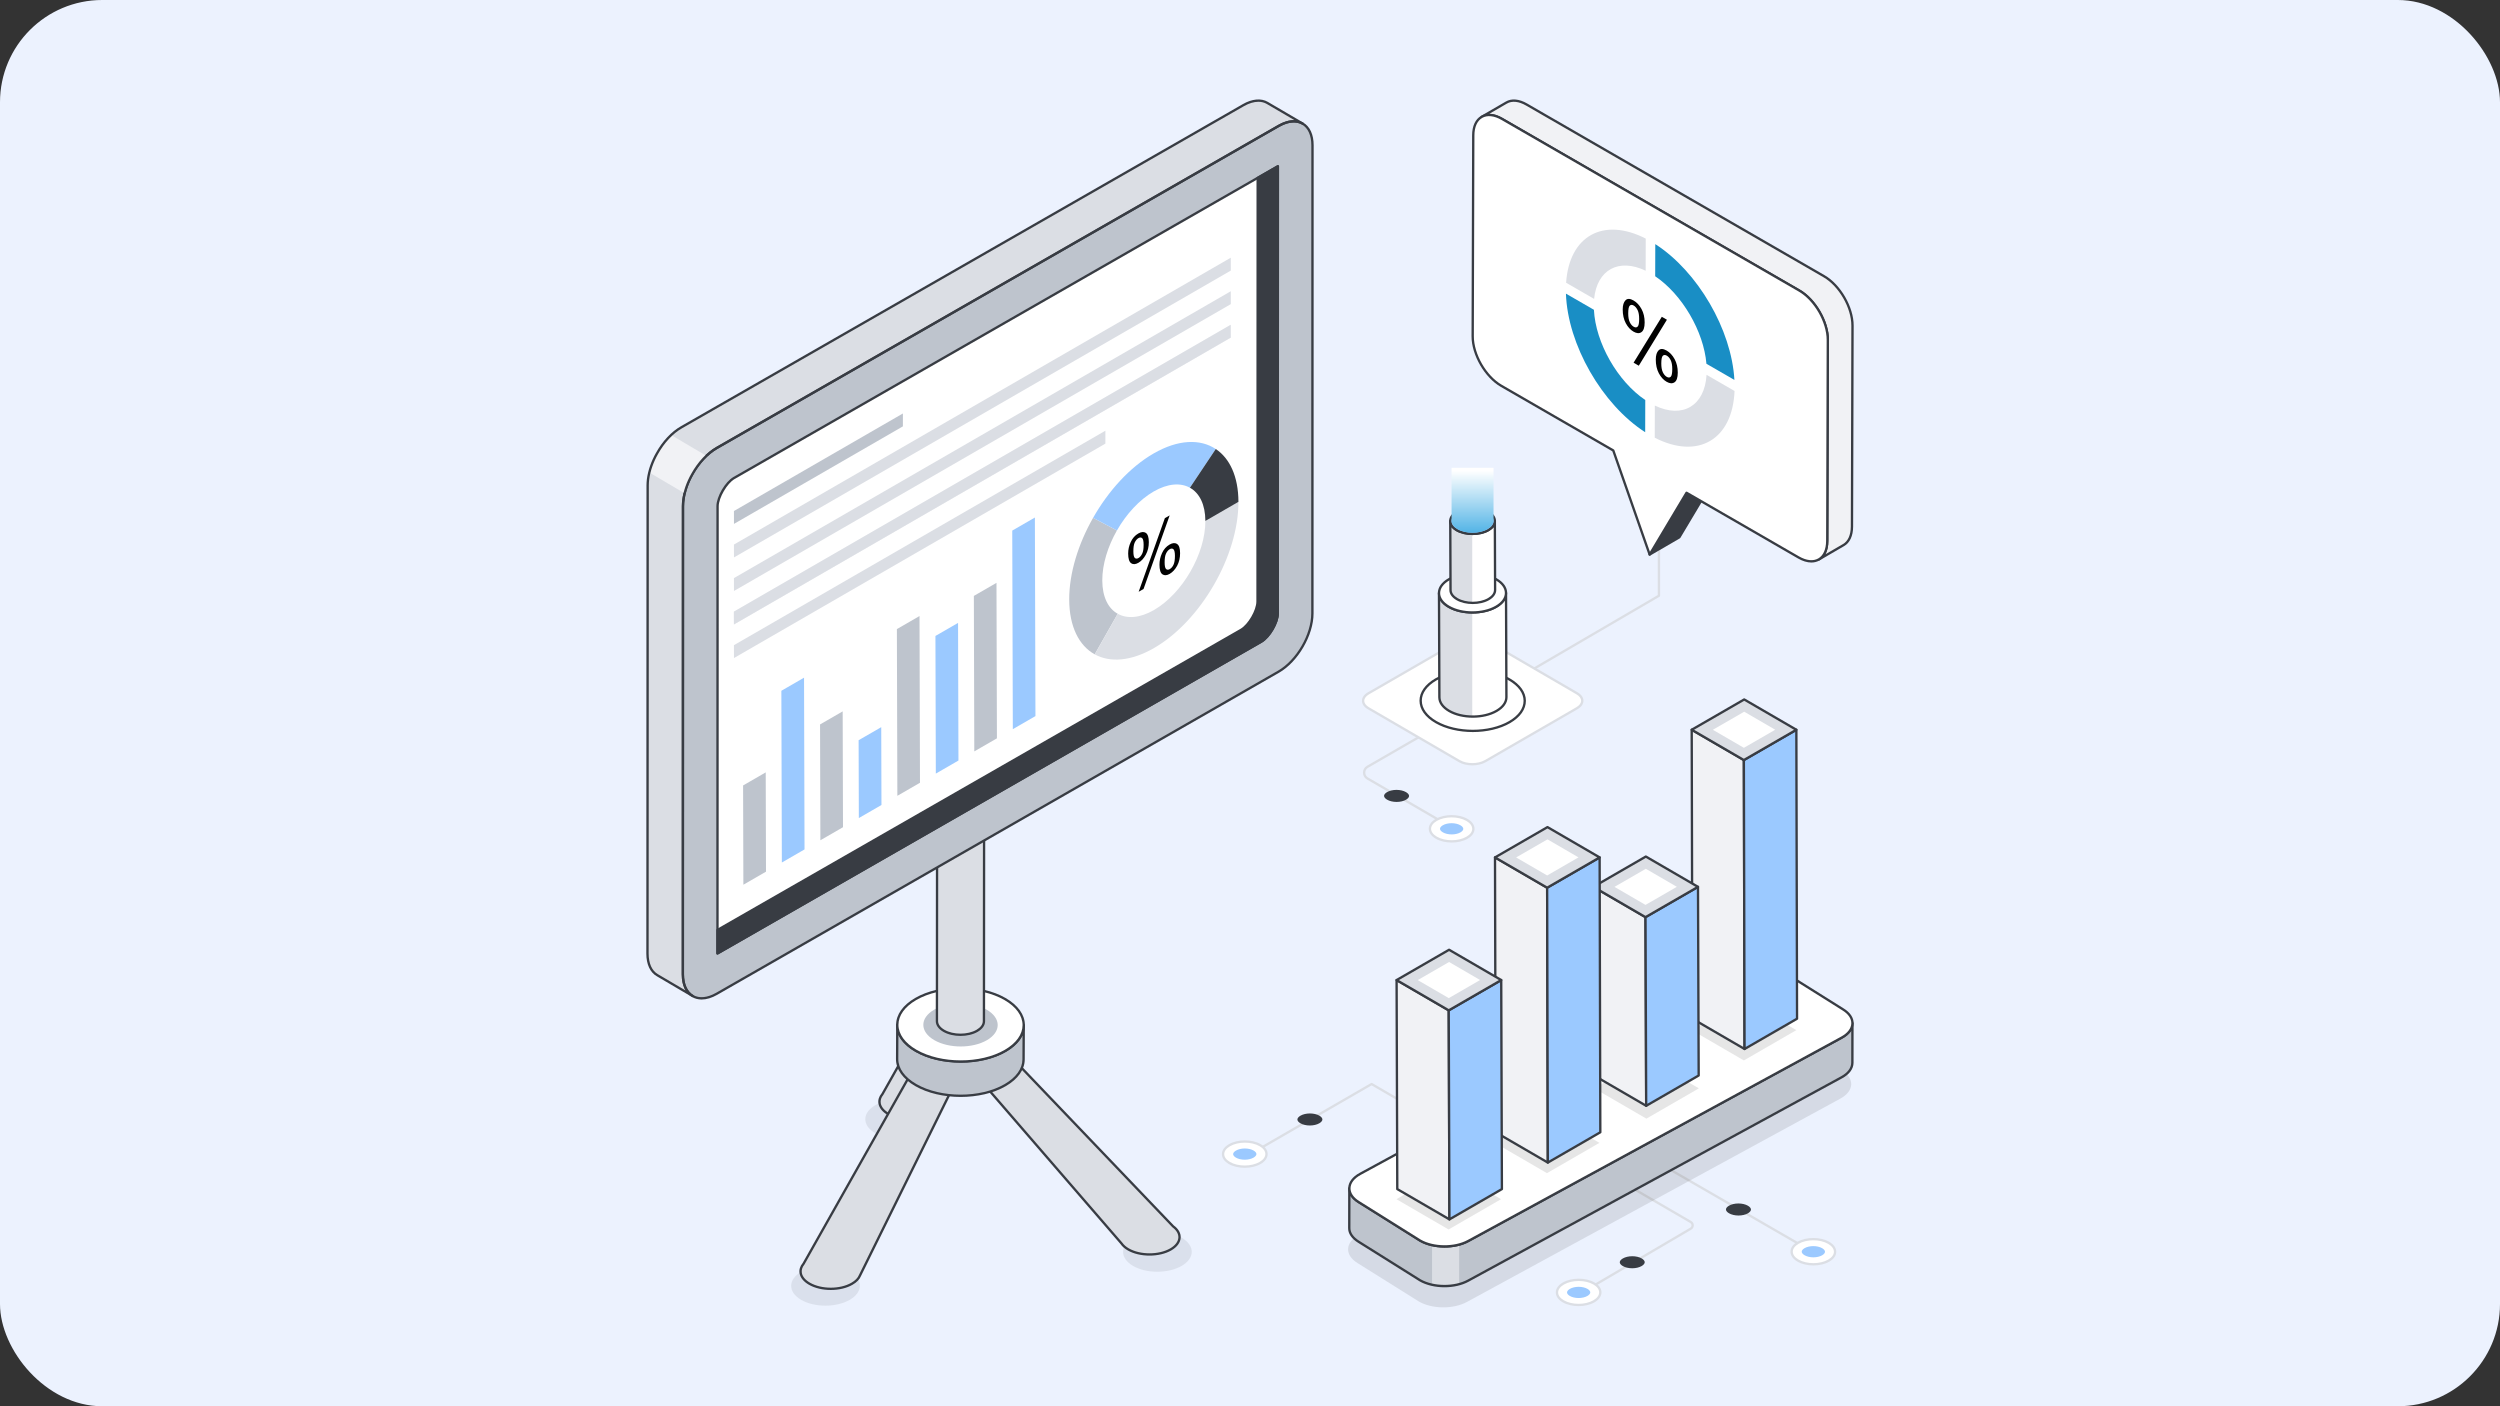 <svg width="352" height="198" viewBox="0 0 352 198" fill="none" xmlns="http://www.w3.org/2000/svg">
<rect x="0" y="0" width="352" height="198" fill="#333333" stroke="none"/>
<rect width="352" height="198" rx="14.4" fill="#ECF2FE"/>
<path d="M223.512 170.462C223.484 170.462 223.455 170.455 223.429 170.44L193.12 152.824L175.172 163.187C175.094 163.233 174.992 163.206 174.946 163.126C174.9 163.047 174.928 162.946 175.007 162.9L193.037 152.489C193.089 152.46 193.151 152.46 193.203 152.489L223.596 170.153C223.675 170.199 223.701 170.301 223.655 170.38C223.625 170.433 223.569 170.462 223.512 170.462Z" fill="#DBDEE4"/>
<path d="M204.646 116.811C204.617 116.811 204.589 116.804 204.562 116.789L192.458 109.754C192.109 109.551 191.902 109.189 191.902 108.785C191.902 108.382 192.111 108.021 192.461 107.82L207.368 99.212C207.445 99.166 207.548 99.193 207.595 99.273C207.64 99.352 207.613 99.453 207.534 99.499L192.627 108.106C192.381 108.248 192.234 108.502 192.234 108.786C192.233 109.07 192.379 109.325 192.625 109.467L204.729 116.502C204.808 116.548 204.835 116.649 204.789 116.728C204.759 116.781 204.703 116.811 204.646 116.811Z" fill="#DBDEE4"/>
<path d="M215.462 94.619C215.405 94.619 215.35 94.59 215.319 94.537C215.273 94.458 215.3 94.357 215.379 94.311L233.412 83.784V60.218C233.412 60.127 233.487 60.053 233.578 60.053C233.669 60.053 233.744 60.127 233.744 60.218V83.879C233.744 83.938 233.713 83.992 233.661 84.022L215.546 94.597C215.519 94.612 215.491 94.619 215.462 94.619Z" fill="#DBDEE4"/>
<path d="M183.425 17.412C182.559 16.904 181.359 16.975 180.039 17.73L100.926 63.073C99.567 63.86 98.351 65.219 97.485 66.769C96.833 67.913 96.388 69.161 96.237 70.353C96.189 70.671 96.165 70.973 96.165 71.267V74.748L96.149 137.179C96.149 138.689 96.682 139.738 97.532 140.239L92.557 137.314C91.698 136.821 91.166 135.764 91.166 134.262L91.19 71.863V68.35C91.19 68.064 91.214 67.762 91.246 67.468C91.405 66.276 91.842 65.02 92.493 63.868C93.36 62.31 94.584 60.935 95.959 60.156L175.056 14.813C176.375 14.05 177.583 13.987 178.442 14.495L183.425 17.412Z" fill="#DBDEE4"/>
<g opacity="0.1">
<path d="M112.826 179.058C110.931 180.152 110.921 181.925 112.804 183.019C114.684 184.112 117.745 184.112 119.64 183.018C121.533 181.925 121.543 180.152 119.662 179.059C117.78 177.965 114.719 177.965 112.826 179.058Z" fill="#383C43"/>
</g>
<g opacity="0.1">
<path d="M159.556 174.281C157.662 175.375 157.652 177.148 159.534 178.242C161.415 179.335 164.476 179.335 166.37 178.241C168.263 177.148 168.273 175.375 166.393 174.282C164.51 173.188 161.449 173.188 159.556 174.281Z" fill="#383C43"/>
</g>
<g opacity="0.1">
<path d="M123.261 155.597C121.367 156.69 121.357 158.464 123.239 159.557C125.12 160.65 128.181 160.65 130.075 159.557C131.968 158.464 131.978 156.691 130.098 155.598C128.215 154.504 125.154 154.504 123.261 155.597Z" fill="#383C43"/>
</g>
<path d="M127.474 148.332L124.244 154.057C123.484 154.968 123.76 156.098 125.08 156.858C126.742 157.817 129.43 157.817 131.073 156.858C131.661 156.526 132.032 156.117 132.203 155.68L135.831 148.332H127.474V148.332Z" fill="#DBDEE4"/>
<path d="M128.084 157.74C126.969 157.74 125.851 157.494 124.997 157.001C124.26 156.577 123.794 156.008 123.686 155.399C123.596 154.897 123.745 154.396 124.117 153.95L127.33 148.249C127.359 148.198 127.415 148.165 127.474 148.165H135.83C135.887 148.165 135.941 148.195 135.971 148.244C136.001 148.292 136.004 148.353 135.979 148.404L132.351 155.753C132.166 156.229 131.75 156.666 131.154 157.002C130.311 157.494 129.199 157.74 128.084 157.74ZM127.571 148.497L124.388 154.137C124.064 154.531 123.94 154.938 124.012 155.341C124.103 155.852 124.512 156.339 125.163 156.714C126.778 157.646 129.393 157.646 130.989 156.714C131.52 156.415 131.885 156.037 132.049 155.62L135.564 148.497H127.571Z" fill="#383C43"/>
<path d="M137.733 145.865L121.093 179.571C120.923 180.008 120.552 180.416 119.963 180.749C118.32 181.708 115.632 181.708 113.97 180.749C112.65 179.989 112.375 178.859 113.135 177.947L132.614 143.424L137.733 145.865Z" fill="#DBDEE4"/>
<path d="M116.975 181.631C115.859 181.631 114.742 181.385 113.887 180.892C113.151 180.468 112.685 179.899 112.576 179.29C112.487 178.787 112.636 178.287 113.007 177.84L132.47 143.342C132.512 143.266 132.608 143.236 132.685 143.274L137.804 145.715C137.844 145.734 137.875 145.768 137.89 145.81C137.904 145.852 137.901 145.898 137.882 145.938L121.242 179.644C121.056 180.12 120.64 180.556 120.044 180.893C119.202 181.385 118.089 181.631 116.975 181.631ZM132.683 143.64L113.279 178.028C112.955 178.421 112.83 178.828 112.902 179.231C112.994 179.742 113.402 180.23 114.053 180.604C115.668 181.537 118.283 181.537 119.879 180.605C120.41 180.306 120.775 179.927 120.939 179.51L137.51 145.942L132.683 143.64Z" fill="#383C43"/>
<path d="M164.849 175.912C163.197 176.871 160.518 176.871 158.856 175.912C158.429 175.665 158.116 175.38 157.907 175.076L157.897 175.066L136.348 150.136L140.754 147.135L165.163 172.664C166.483 173.623 166.378 175.019 164.849 175.912Z" fill="#DBDEE4"/>
<path d="M161.856 176.793C160.741 176.793 159.625 176.547 158.773 176.055C158.339 175.805 158.001 175.507 157.77 175.17L136.222 150.244C136.191 150.209 136.177 150.161 136.183 150.115C136.189 150.068 136.215 150.026 136.254 149.999L140.661 146.998C140.728 146.952 140.817 146.962 140.874 147.02L165.282 172.549C165.926 173.014 166.275 173.63 166.243 174.265C166.209 174.946 165.744 175.581 164.932 176.055V176.055C164.085 176.547 162.971 176.793 161.856 176.793ZM136.595 150.168L158.022 174.958C158.246 175.278 158.548 175.542 158.939 175.768C160.55 176.698 163.164 176.698 164.765 175.769C165.476 175.353 165.884 174.813 165.913 174.248C165.939 173.729 165.638 173.214 165.065 172.798L140.731 147.35L136.595 150.168Z" fill="#383C43"/>
<path d="M144.141 144.343L144.12 149.167C144.116 150.478 143.256 151.785 141.538 152.784C138.075 154.796 132.435 154.793 128.943 152.777C127.189 151.764 126.313 150.435 126.316 149.107L126.338 144.282C126.334 145.61 127.21 146.94 128.964 147.952C132.456 149.968 138.096 149.972 141.559 147.959C143.278 146.961 144.137 145.653 144.141 144.343Z" fill="#BEC4CD"/>
<path d="M135.26 154.452C132.946 154.452 130.628 153.941 128.86 152.92C127.108 151.909 126.146 150.555 126.15 149.106L126.172 144.282C126.172 144.19 126.246 144.116 126.337 144.116H126.338C126.429 144.117 126.503 144.191 126.503 144.282C126.503 144.283 126.503 144.283 126.503 144.283V144.283C126.499 145.607 127.403 146.859 129.047 147.809C132.488 149.795 138.063 149.798 141.476 147.815C143.08 146.883 143.968 145.653 143.975 144.351V144.342C143.976 144.251 144.05 144.177 144.141 144.177H144.142C144.233 144.177 144.307 144.252 144.307 144.343V144.345C144.307 144.347 144.307 144.349 144.307 144.352L144.285 149.168C144.281 150.596 143.335 151.931 141.621 152.927C139.871 153.944 137.567 154.452 135.26 154.452ZM126.497 145.719L126.482 149.107C126.478 150.432 127.381 151.684 129.026 152.633C132.467 154.62 138.042 154.623 141.454 152.64C143.063 151.706 143.95 150.473 143.954 149.167L143.969 145.787C143.553 146.658 142.761 147.452 141.643 148.102C138.137 150.138 132.412 150.135 128.881 148.095C127.727 147.429 126.915 146.613 126.497 145.719Z" fill="#383C43"/>
<path d="M141.507 140.664C144.998 142.68 145.023 145.947 141.56 147.959C138.096 149.972 132.456 149.969 128.964 147.952C125.479 145.94 125.46 142.676 128.923 140.664C132.386 138.651 138.021 138.651 141.507 140.664Z" fill="white"/>
<path d="M135.281 149.628C132.967 149.628 130.65 149.117 128.881 148.096C127.136 147.088 126.174 145.739 126.172 144.296C126.17 142.862 127.117 141.521 128.84 140.52C132.343 138.485 138.062 138.484 141.589 140.52C143.339 141.53 144.304 142.884 144.306 144.33C144.309 145.763 143.363 147.103 141.643 148.102C139.893 149.119 137.589 149.628 135.281 149.628ZM135.206 139.32C132.958 139.32 130.712 139.815 129.007 140.807C127.391 141.746 126.501 142.985 126.503 144.295C126.505 145.615 127.409 146.863 129.047 147.809C132.488 149.795 138.063 149.799 141.476 147.816C143.089 146.878 143.977 145.64 143.975 144.33C143.974 143.007 143.067 141.756 141.423 140.807C139.706 139.815 137.455 139.32 135.206 139.32Z" fill="#383C43"/>
<path d="M138.927 142.165C140.981 143.351 140.995 145.273 138.958 146.457C136.921 147.641 133.603 147.639 131.549 146.453C129.498 145.269 129.488 143.349 131.525 142.165C133.562 140.982 136.876 140.982 138.927 142.165Z" fill="#BEC4CD"/>
<path d="M138.56 116.659L138.539 143.789C138.538 144.277 138.217 144.764 137.577 145.136C136.289 145.885 134.192 145.885 132.897 145.137C132.244 144.761 131.919 144.266 131.92 143.772L131.941 116.642C131.939 117.136 132.265 117.63 132.918 118.007C134.213 118.755 136.309 118.755 137.598 118.006C138.238 117.634 138.558 117.147 138.56 116.659Z" fill="#DBDEE4"/>
<path d="M135.238 145.861C134.361 145.861 133.483 145.668 132.814 145.281C132.129 144.886 131.753 144.35 131.754 143.772L131.775 116.647C131.775 116.645 131.775 116.643 131.775 116.642C131.775 116.55 131.849 116.476 131.94 116.476C132.032 116.476 132.106 116.551 132.106 116.642V116.642C132.106 116.643 132.106 116.643 132.106 116.643V116.646C132.107 117.099 132.424 117.531 133 117.864C134.249 118.584 136.273 118.585 137.514 117.863C138.08 117.534 138.393 117.107 138.394 116.659C138.394 116.567 138.468 116.494 138.56 116.494C138.652 116.494 138.725 116.568 138.725 116.659L138.705 143.79C138.702 144.361 138.331 144.889 137.66 145.28C136.993 145.667 136.116 145.861 135.238 145.861ZM132.105 117.543L132.085 143.772C132.084 144.227 132.402 144.661 132.98 144.994C134.227 145.715 136.252 145.715 137.493 144.993C138.059 144.665 138.371 144.237 138.373 143.789L138.393 117.554C138.219 117.774 137.98 117.976 137.68 118.149C136.349 118.924 134.175 118.925 132.835 118.151C132.527 117.974 132.282 117.768 132.105 117.543Z" fill="#383C43"/>
<path d="M184.801 20.459L184.785 86.37C184.785 89.393 182.651 93.063 180.017 94.574L100.915 139.923C98.281 141.427 96.147 140.204 96.147 137.181L96.162 71.27C96.162 68.255 98.305 64.577 100.93 63.073L180.033 17.732C182.666 16.221 184.801 17.444 184.801 20.459Z" fill="#BEC4CD"/>
<path d="M98.788 140.734C98.301 140.734 97.849 140.619 97.45 140.388C96.503 139.838 95.981 138.699 95.981 137.181L95.996 71.27C95.996 68.203 98.173 64.462 100.848 62.93L179.95 17.588C181.282 16.824 182.542 16.708 183.497 17.26C184.445 17.809 184.966 18.945 184.966 20.459L184.951 86.37C184.951 89.438 182.775 93.183 180.099 94.718L100.997 140.067C100.221 140.511 99.469 140.734 98.788 140.734ZM182.163 17.248C181.539 17.248 180.842 17.459 180.115 17.876L101.012 63.217C98.429 64.697 96.328 68.309 96.328 71.27L96.312 137.181C96.312 138.576 96.775 139.613 97.617 140.102C98.464 140.593 99.606 140.48 100.832 139.78L179.935 94.431C182.518 92.948 184.619 89.332 184.619 86.37L184.635 20.459C184.635 19.068 184.172 18.034 183.331 17.547C182.986 17.347 182.592 17.248 182.163 17.248Z" fill="#383C43"/>
<path d="M101.033 71.271C101.033 70.011 102.245 67.935 103.349 67.303L179.922 23.411L179.907 86.368C179.907 87.655 178.714 89.7 177.586 90.347L101.018 134.244L101.033 71.271Z" fill="white"/>
<path d="M101.019 134.409C100.991 134.409 100.962 134.402 100.936 134.387C100.885 134.357 100.854 134.303 100.854 134.243L100.868 71.271C100.868 69.941 102.101 67.827 103.268 67.159L179.841 23.267C179.892 23.238 179.956 23.238 180.007 23.268C180.058 23.298 180.089 23.352 180.089 23.411L180.075 86.368C180.075 87.727 178.861 89.807 177.67 90.491L101.101 134.387C101.076 134.402 101.048 134.409 101.019 134.409ZM179.758 23.697L103.432 67.447C102.389 68.045 101.2 70.082 101.2 71.271L101.185 133.957L177.506 90.204C178.572 89.591 179.743 87.584 179.743 86.368L179.758 23.697Z" fill="#383C43"/>
<path d="M179.93 23.411L179.909 86.371C179.909 87.652 178.718 89.7 177.59 90.347L101.023 134.246V130.938L174.743 88.683C175.871 88.035 177.061 85.988 177.061 84.7L177.082 25.048L179.93 23.411Z" fill="#383C43"/>
<path d="M101.023 134.411C100.995 134.411 100.966 134.404 100.94 134.389C100.889 134.359 100.857 134.305 100.857 134.245V130.938C100.857 130.879 100.889 130.824 100.941 130.794L174.66 88.539C175.725 87.927 176.895 85.918 176.895 84.7L176.916 25.047C176.916 24.988 176.948 24.933 176.999 24.904L179.847 23.267C179.898 23.238 179.962 23.238 180.012 23.268C180.064 23.297 180.095 23.352 180.095 23.411L180.075 86.371C180.075 87.703 178.84 89.82 177.673 90.491L101.105 134.389C101.08 134.404 101.052 134.411 101.023 134.411ZM101.189 131.034V133.959L177.508 90.203C178.573 89.591 179.743 87.586 179.743 86.371L179.764 23.697L177.247 25.143L177.227 84.7C177.227 86.061 176.015 88.143 174.824 88.826L101.189 131.034Z" fill="#383C43"/>
<path d="M99.463 64.184C98.7 64.907 98.025 65.805 97.484 66.767C96.992 67.625 96.618 68.547 96.403 69.462L91.42 66.529C91.642 65.63 92.008 64.716 92.493 63.866C93.033 62.889 93.717 61.982 94.496 61.251L99.463 64.184Z" fill="#F1F2F5"/>
<path d="M97.532 140.402C97.504 140.402 97.474 140.395 97.448 140.379L92.472 137.454C91.524 136.91 91 135.775 91 134.26L91.023 68.348C91.023 68.092 91.041 67.806 91.08 67.448C91.243 66.229 91.681 64.963 92.348 63.784C93.278 62.112 94.531 60.772 95.876 60.01L174.973 14.668C176.288 13.907 177.583 13.792 178.526 14.351L183.5 17.263C183.503 17.265 183.506 17.266 183.508 17.267C183.586 17.314 183.613 17.415 183.567 17.494C183.52 17.573 183.417 17.599 183.341 17.553L183.34 17.553C182.494 17.055 181.349 17.169 180.12 17.872L101.008 63.215C99.722 63.959 98.522 65.249 97.628 66.847C96.971 68.004 96.546 69.222 96.4 70.372C96.353 70.689 96.33 70.979 96.33 71.265L96.314 137.177C96.314 138.564 96.776 139.6 97.616 140.094C97.695 140.14 97.721 140.242 97.675 140.321C97.644 140.373 97.588 140.402 97.532 140.402ZM177.18 14.332C176.553 14.332 175.852 14.542 175.138 14.954L96.04 60.297C94.747 61.03 93.538 62.326 92.638 63.946C91.99 65.09 91.566 66.315 91.409 67.488C91.372 67.83 91.355 68.104 91.355 68.348V71.861L91.331 134.26C91.331 135.652 91.796 136.684 92.638 137.168L96.529 139.455C96.172 138.862 95.983 138.087 95.983 137.177L95.999 71.265C95.999 70.963 96.022 70.656 96.072 70.326C96.222 69.137 96.661 67.876 97.34 66.685C98.261 65.037 99.505 63.702 100.842 62.927L179.956 17.585C180.767 17.12 181.55 16.891 182.254 16.917L178.357 14.636C178.014 14.433 177.615 14.332 177.18 14.332Z" fill="#383C43"/>
<path d="M145.712 72.867L145.791 100.826L142.605 102.666L142.525 74.707L145.712 72.867Z" fill="#9BC9FF"/>
<path d="M153.907 72.91L157.263 74.689C155.978 76.94 155.195 79.459 155.201 81.731C155.208 84.052 156.039 85.681 157.376 86.418L154.135 92.131C151.934 90.91 150.556 88.247 150.545 84.419C150.534 80.699 151.821 76.581 153.907 72.91Z" fill="#BEC4CD"/>
<path d="M162.42 63.854C165.881 61.855 168.993 61.768 171.18 63.222L167.54 68.674C166.225 67.942 164.426 68.055 162.435 69.204C160.407 70.375 158.578 72.39 157.264 74.69L153.908 72.91C156.066 69.114 159.074 65.785 162.42 63.854Z" fill="#9BC9FF"/>
<path d="M140.305 82.064L140.367 103.957L137.181 105.796L137.119 83.904L140.305 82.064Z" fill="#BEC4CD"/>
<path d="M174.371 70.665C174.392 78.229 169.08 87.439 162.497 91.239C159.246 93.117 156.294 93.32 154.137 92.132L157.377 86.419C158.692 87.152 160.491 87.039 162.482 85.889C166.494 83.573 169.728 77.963 169.715 73.353L174.371 70.665Z" fill="#DBDEE4"/>
<path d="M171.181 63.221C173.143 64.53 174.362 67.085 174.372 70.663L169.716 73.352C169.709 71.03 168.878 69.41 167.541 68.673L171.181 63.221Z" fill="#383C43"/>
<path d="M155.638 60.643L103.338 90.839L103.343 92.653L155.638 62.46V60.643Z" fill="#DBDEE4"/>
<path d="M173.292 45.727L173.297 47.542L103.343 87.929L103.338 86.115L173.292 45.727Z" fill="#F1F2F5"/>
<path d="M173.292 41.007L173.297 42.821L103.343 83.209L103.338 81.395L173.292 41.007Z" fill="#DBDEE4"/>
<path d="M173.292 36.284L173.297 38.098L103.343 78.486L103.338 76.672L173.292 36.284Z" fill="#DBDEE4"/>
<path d="M127.127 58.217L103.338 71.951L103.343 73.765L127.127 60.033V58.217Z" fill="#BEC4CD"/>
<path d="M173.28 45.732L173.285 47.538L103.331 87.925L103.326 86.12L173.28 45.732Z" fill="#DBDEE4"/>
<path d="M134.895 87.704L134.95 107.084L131.764 108.923L131.709 89.543L134.895 87.704Z" fill="#9BC9FF"/>
<path d="M129.468 86.738L129.534 110.212L126.348 112.051L126.281 88.577L129.468 86.738Z" fill="#BEC4CD"/>
<path d="M124.079 102.384L124.11 113.343L120.924 115.182L120.893 104.223L124.079 102.384Z" fill="#9BC9FF"/>
<path d="M118.649 100.161L118.695 116.471L115.509 118.31L115.463 102.001L118.649 100.161Z" fill="#BEC4CD"/>
<path d="M113.209 95.417L113.278 119.598L110.084 121.442L110.016 97.261L113.209 95.417Z" fill="#9BC9FF"/>
<path d="M107.813 108.75L107.853 122.73L104.667 124.57L104.627 110.59L107.813 108.75Z" fill="#BEC4CD"/>
<path d="M164.012 72.957L164.688 72.567L161.012 82.925L160.322 83.323L164.012 72.957Z" fill="#010101"/>
<path d="M165.732 76.597C166.018 76.776 166.154 77.213 166.156 77.891C166.158 78.553 166.017 79.142 165.741 79.662C165.457 80.177 165.109 80.558 164.69 80.801C164.284 81.035 163.942 81.052 163.664 80.861C163.393 80.665 163.256 80.212 163.254 79.509C163.252 78.945 163.372 78.401 163.613 77.878C163.853 77.346 164.208 76.944 164.678 76.673C165.105 76.427 165.454 76.405 165.732 76.597ZM165.227 79.524C165.362 79.234 165.432 78.817 165.431 78.269C165.429 77.77 165.357 77.46 165.221 77.334C165.078 77.212 164.907 77.204 164.701 77.323C164.488 77.446 164.317 77.651 164.183 77.933C164.041 78.22 163.978 78.633 163.98 79.189C163.981 79.679 164.046 79.994 164.189 80.124C164.332 80.246 164.503 80.246 164.702 80.131C164.915 80.007 165.093 79.806 165.227 79.524Z" fill="#010101"/>
<path d="M161.333 78.096C161.049 78.62 160.701 79.001 160.289 79.24C159.876 79.478 159.534 79.495 159.263 79.3C158.991 79.104 158.848 78.655 158.846 77.952C158.844 77.388 158.964 76.844 159.212 76.316C159.452 75.784 159.807 75.383 160.27 75.116C160.696 74.87 161.045 74.848 161.331 75.027C161.609 75.218 161.753 75.651 161.755 76.33C161.757 76.984 161.616 77.581 161.333 78.096ZM160.819 77.959C160.961 77.672 161.024 77.26 161.022 76.712C161.021 76.213 160.956 75.891 160.813 75.769C160.67 75.646 160.499 75.647 160.293 75.766C160.087 75.885 159.916 76.082 159.774 76.376C159.64 76.659 159.577 77.072 159.578 77.619C159.58 78.126 159.645 78.441 159.788 78.563C159.924 78.681 160.094 78.688 160.301 78.569C160.514 78.446 160.685 78.241 160.819 77.959Z" fill="#010101"/>
<path d="M237.461 69.381L241.645 66.95L236.452 75.649L232.268 78.081L237.461 69.381Z" fill="#383C43"/>
<path d="M232.267 78.247C232.224 78.247 232.181 78.23 232.15 78.197C232.096 78.144 232.086 78.061 232.125 77.996L237.318 69.297C237.333 69.273 237.353 69.253 237.377 69.239L241.561 66.807C241.627 66.769 241.709 66.78 241.762 66.834C241.815 66.888 241.826 66.97 241.787 67.035L236.594 75.734C236.58 75.759 236.559 75.779 236.535 75.793L232.351 78.224C232.324 78.239 232.296 78.247 232.267 78.247ZM237.581 69.504L232.738 77.616L236.331 75.528L241.174 67.416L237.581 69.504Z" fill="#383C43"/>
<path d="M260.832 45.849L260.755 74.157C260.747 75.429 260.298 76.328 259.577 76.744L256.103 78.766C256.823 78.342 257.273 77.452 257.273 76.171L257.358 47.871C257.366 45.31 255.56 42.189 253.338 40.909L211.486 16.748C210.367 16.095 209.349 16.035 208.611 16.459L212.085 14.445C212.823 14.013 213.841 14.072 214.96 14.725L256.812 38.886C259.042 40.167 260.84 43.288 260.832 45.849Z" fill="#F1F2F5"/>
<path d="M256.104 78.931C256.047 78.931 255.992 78.902 255.961 78.85C255.915 78.771 255.942 78.669 256.02 78.623C256.722 78.21 257.109 77.34 257.109 76.171L257.194 47.87C257.202 45.367 255.436 42.308 253.256 41.052L211.405 16.891C210.377 16.292 209.416 16.189 208.696 16.603C208.615 16.648 208.516 16.621 208.469 16.542C208.424 16.463 208.451 16.362 208.53 16.316L212.005 14.302C212.827 13.819 213.909 13.919 215.045 14.582L256.897 38.743C259.167 40.046 261.008 43.235 260.999 45.849L260.923 74.157C260.915 75.454 260.467 76.423 259.661 76.887L256.188 78.909C256.161 78.924 256.133 78.931 256.104 78.931ZM209.699 16.021C210.28 16.027 210.916 16.222 211.571 16.604L253.422 40.765C255.693 42.074 257.533 45.262 257.525 47.872L257.44 76.172C257.44 76.911 257.294 77.546 257.017 78.042L259.495 76.6C260.195 76.197 260.584 75.329 260.591 74.156L260.668 45.848V45.848C260.676 43.34 258.91 40.281 256.731 39.03L214.879 14.868C213.848 14.268 212.886 14.168 212.171 14.588L209.699 16.021Z" fill="#383C43"/>
<path d="M253.337 40.905C255.563 42.19 257.365 45.306 257.358 47.87L257.278 76.172C257.27 78.742 255.456 79.77 253.231 78.485L237.463 69.382L232.27 78.081L227.149 63.426L211.382 54.323C209.151 53.035 207.348 49.919 207.355 47.35L207.436 19.047C207.443 16.484 209.257 15.456 211.488 16.744L253.337 40.905Z" fill="white"/>
<path d="M255.04 79.206C254.456 79.206 253.812 79.012 253.147 78.628L237.522 69.607L232.412 78.166C232.379 78.221 232.316 78.252 232.253 78.246C232.189 78.239 232.135 78.196 232.113 78.136L227.013 63.539L211.299 54.467C209.026 53.155 207.182 49.962 207.189 47.349L207.27 19.047C207.274 17.752 207.723 16.781 208.536 16.313C209.355 15.841 210.433 15.943 211.571 16.601L253.42 40.762C255.69 42.073 257.53 45.261 257.523 47.87L257.443 76.173C257.439 77.472 256.989 78.445 256.176 78.914C255.837 79.109 255.453 79.206 255.04 79.206ZM237.463 69.216C237.492 69.216 237.52 69.223 237.546 69.239L253.313 78.342C254.341 78.934 255.298 79.035 256.01 78.626C256.718 78.219 257.109 77.348 257.112 76.172L257.192 47.87C257.199 45.366 255.432 42.307 253.254 41.049L211.405 16.887C210.374 16.292 209.415 16.19 208.701 16.6C207.995 17.007 207.604 17.876 207.601 19.048L207.521 47.35C207.514 49.857 209.283 52.921 211.464 54.18L227.231 63.283C227.266 63.303 227.291 63.335 227.305 63.372L232.309 77.692L237.321 69.297C237.352 69.245 237.407 69.216 237.463 69.216Z" fill="#383C43"/>
<path d="M231.72 33.595C225.75 30.532 220.944 33.216 220.508 39.81L224.45 42.085C224.857 37.98 227.913 36.297 231.708 38.12L231.72 33.595Z" fill="#DBDEE4"/>
<path d="M220.484 41.344C220.718 48.504 225.562 56.952 231.642 60.855L231.655 56.325C227.754 53.697 224.657 48.269 224.423 43.618L220.484 41.344Z" fill="#198EC5"/>
<path d="M233.064 34.372L233.051 38.897C236.847 41.456 239.879 46.655 240.266 51.219L244.204 53.493C243.811 46.42 239.035 38.204 233.064 34.372Z" fill="#198EC5"/>
<path d="M240.285 52.776C240.022 57.14 236.908 58.982 233.001 57.102L232.988 61.632C239.071 64.751 243.946 61.914 244.224 55.05L240.285 52.776Z" fill="#DBDEE4"/>
<path d="M256.504 177.174C256.476 177.174 256.447 177.167 256.421 177.152L225.153 159.099C225.074 159.053 225.047 158.952 225.092 158.873C225.139 158.793 225.24 158.766 225.319 158.812L256.587 176.865C256.666 176.911 256.693 177.012 256.648 177.091C256.617 177.144 256.561 177.174 256.504 177.174Z" fill="#DBDEE4"/>
<path d="M253.165 177.496C251.967 176.804 251.96 175.682 253.15 174.99C254.341 174.298 256.278 174.299 257.477 174.99C258.675 175.682 258.681 176.804 257.49 177.496C256.3 178.188 254.363 178.188 253.165 177.496Z" fill="white"/>
<path d="M255.331 178.177C254.518 178.177 253.705 177.998 253.083 177.639C252.448 177.272 252.098 176.775 252.098 176.238C252.097 175.705 252.442 175.21 253.069 174.846C254.303 174.129 256.318 174.129 257.561 174.846C258.195 175.213 258.545 175.71 258.546 176.246C258.547 176.78 258.202 177.274 257.575 177.639C256.958 177.997 256.145 178.177 255.331 178.177ZM253.249 177.352C254.398 178.016 256.264 178.017 257.408 177.352C257.929 177.049 258.215 176.657 258.215 176.247C258.214 175.834 257.923 175.438 257.395 175.133C256.244 174.468 254.377 174.468 253.235 175.133C252.714 175.435 252.428 175.828 252.429 176.238C252.43 176.651 252.721 177.047 253.249 177.352Z" fill="#DBDEE4"/>
<path d="M255.314 175.452C255.782 175.452 256.234 175.559 256.555 175.744C256.813 175.893 256.961 176.076 256.961 176.246C256.961 176.414 256.816 176.594 256.563 176.742C256.244 176.927 255.794 177.033 255.328 177.033C254.861 177.033 254.409 176.927 254.088 176.741C253.83 176.592 253.682 176.409 253.682 176.239C253.681 176.071 253.826 175.89 254.08 175.743C254.398 175.558 254.848 175.452 255.314 175.452Z" fill="#9BC9FF"/>
<path d="M243.014 170.294C243.013 170.113 243.169 169.919 243.441 169.761C243.783 169.563 244.266 169.449 244.767 169.449C245.269 169.449 245.755 169.563 246.099 169.762C246.376 169.922 246.535 170.118 246.536 170.301C246.536 170.481 246.38 170.676 246.108 170.834C245.766 171.032 245.283 171.146 244.781 171.146C244.28 171.146 243.795 171.032 243.45 170.833C243.173 170.673 243.014 170.477 243.014 170.294Z" fill="#383C43"/>
<path d="M222.574 182.254C222.517 182.254 222.462 182.225 222.431 182.172C222.385 182.093 222.411 181.992 222.49 181.946L237.975 172.851C238.091 172.783 238.161 172.662 238.16 172.527C238.16 172.392 238.09 172.271 237.973 172.203L212.943 157.651C212.864 157.605 212.838 157.504 212.884 157.425C212.929 157.345 213.031 157.318 213.11 157.365L238.14 171.917C238.36 172.044 238.491 172.272 238.491 172.526C238.492 172.78 238.362 173.009 238.143 173.137L222.658 182.231C222.632 182.247 222.603 182.254 222.574 182.254Z" fill="#DBDEE4"/>
<path d="M224.426 183.224C225.622 182.532 225.629 181.41 224.44 180.719C223.252 180.027 221.318 180.027 220.122 180.719C218.926 181.411 218.92 182.532 220.108 183.224C221.296 183.916 223.23 183.916 224.426 183.224Z" fill="white"/>
<path d="M222.264 183.905C221.451 183.905 220.64 183.726 220.024 183.367C219.398 183.003 219.054 182.508 219.055 181.975C219.055 181.439 219.405 180.942 220.039 180.576C221.279 179.858 223.291 179.858 224.523 180.575C225.148 180.94 225.493 181.434 225.492 181.967C225.492 182.503 225.142 183.001 224.508 183.367C223.888 183.726 223.075 183.905 222.264 183.905ZM222.284 180.364C221.532 180.364 220.779 180.53 220.204 180.862C219.677 181.167 219.387 181.563 219.386 181.976C219.385 182.386 219.671 182.778 220.191 183.08C221.332 183.744 223.194 183.745 224.342 183.081C224.87 182.776 225.16 182.38 225.161 181.966C225.161 181.556 224.876 181.164 224.356 180.862C223.786 180.53 223.035 180.364 222.284 180.364Z" fill="#DBDEE4"/>
<path d="M222.28 181.182C221.814 181.182 221.363 181.288 221.042 181.474C220.785 181.623 220.637 181.806 220.637 181.975C220.637 182.143 220.781 182.324 221.034 182.471C221.352 182.656 221.802 182.762 222.267 182.762C222.733 182.762 223.184 182.656 223.505 182.471C223.762 182.322 223.91 182.139 223.91 181.969C223.911 181.801 223.766 181.62 223.513 181.473C223.196 181.288 222.746 181.182 222.28 181.182Z" fill="#9BC9FF"/>
<path d="M229.828 176.876C229.327 176.876 228.842 176.99 228.498 177.189C228.221 177.349 228.063 177.546 228.063 177.728C228.062 177.908 228.218 178.102 228.489 178.261C228.831 178.459 229.313 178.573 229.814 178.573C230.314 178.573 230.798 178.459 231.142 178.26C231.419 178.1 231.578 177.903 231.578 177.721C231.578 177.54 231.423 177.346 231.152 177.188C230.81 176.99 230.328 176.876 229.828 176.876Z" fill="#383C43"/>
<g opacity="0.1">
<path d="M250.692 145.283L259.323 150.7C261.171 151.836 261.077 153.619 259.127 154.682L206.545 183.314C204.627 184.36 201.63 184.323 199.777 183.253L191.14 177.84C189.292 176.704 189.386 174.921 191.341 173.854L243.924 145.222C245.836 144.179 248.838 144.214 250.692 145.283Z" fill="#010101"/>
</g>
<path d="M260.823 144.057L260.814 149.652C260.806 150.391 260.305 151.139 259.295 151.689L206.707 180.316C206.329 180.53 205.902 180.694 205.45 180.809C204.251 181.146 202.863 181.17 201.63 180.891C201.014 180.76 200.439 180.546 199.938 180.259L191.303 174.846C190.416 174.296 189.972 173.606 189.981 172.907L189.989 167.321C189.989 168.019 190.432 168.718 191.32 169.26L199.954 174.681C200.447 174.96 201.014 175.174 201.63 175.313C202.863 175.585 204.243 175.568 205.45 175.239C205.91 175.116 206.338 174.952 206.724 174.738L259.303 146.103C260.313 145.561 260.823 144.813 260.823 144.057Z" fill="#BEC4CD"/>
<path d="M205.451 175.24V180.81C204.252 181.147 202.863 181.171 201.631 180.892V175.314C202.863 175.585 204.243 175.569 205.451 175.24Z" fill="#DBDEE4"/>
<path d="M203.379 181.252C202.106 181.252 200.833 180.968 199.853 180.404L191.215 174.986C190.301 174.422 189.801 173.685 189.811 172.909L189.819 167.32C189.819 167.229 189.894 167.155 189.985 167.155C190.077 167.155 190.15 167.229 190.15 167.32C190.15 167.984 190.597 168.624 191.407 169.123L200.041 174.538C201.836 175.572 204.801 175.599 206.646 174.593L259.221 145.96C260.146 145.459 260.656 144.786 260.658 144.064V144.059C260.658 143.968 260.732 143.894 260.823 143.894C260.915 143.894 260.989 143.968 260.989 144.06C260.989 144.06 260.989 144.06 260.989 144.06C260.989 144.062 260.989 144.063 260.989 144.065L260.981 149.65C260.971 150.5 260.399 151.275 259.37 151.833L206.787 180.466C205.823 180.991 204.601 181.252 203.379 181.252ZM190.149 168.392L190.142 172.911C190.134 173.567 190.577 174.204 191.39 174.704L200.023 180.12C201.819 181.153 204.784 181.18 206.629 180.175L259.212 151.542C260.131 151.043 260.641 150.371 260.649 149.648L260.656 145.143C260.385 145.563 259.953 145.94 259.379 146.252L206.804 174.885C204.837 175.955 201.79 175.928 199.87 174.822L191.233 169.404C190.754 169.11 190.389 168.766 190.149 168.392Z" fill="#383C43"/>
<path d="M250.869 136.706L259.5 142.122C261.348 143.258 261.255 145.041 259.305 146.104L206.722 174.737C204.805 175.782 201.808 175.745 199.955 174.675L191.318 169.262C189.47 168.126 189.564 166.343 191.519 165.277L244.102 136.644C246.014 135.601 249.016 135.636 250.869 136.706Z" fill="white"/>
<path d="M203.396 175.669C202.124 175.669 200.851 175.385 199.871 174.819L191.229 169.403C190.303 168.834 189.804 168.079 189.825 167.281C189.846 166.451 190.42 165.688 191.439 165.132L244.022 136.499C245.989 135.427 249.032 135.455 250.952 136.563C250.954 136.564 250.955 136.565 250.957 136.566L259.588 141.982C260.515 142.552 261.014 143.306 260.994 144.105C260.972 144.934 260.4 145.696 259.384 146.25L206.801 174.882C205.838 175.408 204.617 175.669 203.396 175.669ZM247.425 136.053C246.253 136.053 245.083 136.298 244.181 136.79L191.598 165.423C190.686 165.92 190.174 166.583 190.156 167.289C190.138 167.965 190.581 168.616 191.404 169.122L200.042 174.535C201.836 175.571 204.799 175.596 206.642 174.591L259.225 145.959C260.133 145.464 260.644 144.802 260.662 144.097C260.68 143.421 260.236 142.769 259.413 142.263L250.783 136.848C249.865 136.319 248.645 136.053 247.425 136.053Z" fill="#383C43"/>
<g opacity="0.1">
<path d="M238.193 145.043L245.536 149.309L252.926 145.043L245.584 140.776L238.193 145.043Z" fill="#010101"/>
</g>
<g opacity="0.1">
<path d="M224.469 153.24L231.811 157.506L239.201 153.24L231.859 148.974L224.469 153.24Z" fill="#010101"/>
</g>
<path d="M238.193 102.749L238.29 143.432L245.632 147.699L245.536 107.015L238.193 102.749Z" fill="#F1F2F5"/>
<path d="M245.632 147.865C245.603 147.865 245.574 147.857 245.548 147.843L238.206 143.576C238.155 143.546 238.124 143.492 238.124 143.433L238.027 102.75C238.027 102.69 238.059 102.635 238.11 102.606C238.162 102.576 238.225 102.576 238.277 102.606L245.619 106.872C245.669 106.902 245.701 106.957 245.701 107.015L245.798 147.699C245.798 147.758 245.766 147.813 245.715 147.842C245.689 147.857 245.66 147.865 245.632 147.865ZM238.455 143.337L245.465 147.411L245.37 107.111L238.359 103.038L238.455 143.337Z" fill="#383C43"/>
<path d="M245.537 107.015L245.633 147.699L253.024 143.432L252.927 102.749L245.537 107.015Z" fill="#9BC9FF"/>
<path d="M245.633 147.864C245.605 147.864 245.576 147.857 245.55 147.842C245.499 147.813 245.468 147.758 245.468 147.699L245.371 107.016C245.371 106.957 245.403 106.902 245.454 106.872L252.844 102.606C252.896 102.576 252.958 102.576 253.01 102.605C253.061 102.635 253.093 102.69 253.093 102.749L253.189 143.432C253.189 143.491 253.157 143.546 253.106 143.576L245.716 147.842C245.69 147.857 245.662 147.864 245.633 147.864ZM245.702 107.111L245.798 147.412L252.858 143.337L252.762 103.036L245.702 107.111Z" fill="#383C43"/>
<path d="M238.193 102.751L245.536 107.017L252.926 102.751L245.584 98.484L238.193 102.751Z" fill="#DBDEE4"/>
<path d="M245.535 107.182C245.507 107.182 245.478 107.175 245.452 107.16L238.11 102.893C238.058 102.864 238.027 102.809 238.027 102.75C238.027 102.691 238.059 102.636 238.11 102.607L245.5 98.341C245.552 98.311 245.615 98.311 245.667 98.341L253.009 102.607C253.06 102.637 253.091 102.692 253.091 102.751C253.091 102.81 253.06 102.864 253.008 102.894L245.618 107.16C245.592 107.175 245.564 107.182 245.535 107.182ZM238.524 102.75L245.535 106.825L252.595 102.75L245.583 98.675L238.524 102.75Z" fill="#383C43"/>
<path d="M240.84 102.754L245.583 100.016L250.283 102.747L245.54 105.485L240.84 102.754Z" fill="white"/>
<path d="M245.539 105.65C245.511 105.65 245.481 105.643 245.456 105.628L240.756 102.897C240.705 102.868 240.674 102.813 240.674 102.754C240.674 102.695 240.706 102.64 240.757 102.611L245.5 99.872C245.552 99.842 245.615 99.842 245.667 99.872L250.366 102.603C250.417 102.633 250.449 102.687 250.449 102.747C250.449 102.806 250.417 102.86 250.366 102.89L245.622 105.628C245.596 105.643 245.567 105.65 245.539 105.65ZM241.17 102.754L245.539 105.293L249.952 102.746L245.583 100.207L241.17 102.754Z" fill="#DBDEE4"/>
<path d="M224.342 124.868L224.438 151.43L231.78 155.697L231.684 129.135L224.342 124.868Z" fill="#F1F2F5"/>
<path d="M231.782 155.863C231.753 155.863 231.724 155.855 231.698 155.84L224.356 151.574C224.305 151.544 224.274 151.49 224.274 151.431L224.178 124.869C224.178 124.81 224.209 124.755 224.261 124.725C224.312 124.696 224.375 124.696 224.427 124.725L231.769 128.992C231.82 129.022 231.851 129.076 231.851 129.134L231.947 155.696C231.947 155.756 231.916 155.81 231.865 155.84C231.839 155.855 231.81 155.863 231.782 155.863ZM224.604 151.335L231.615 155.408L231.521 129.23L224.51 125.157L224.604 151.335Z" fill="#383C43"/>
<path d="M231.688 129.135L231.784 155.697L239.174 151.43L239.078 124.868L231.688 129.135Z" fill="#9BC9FF"/>
<path d="M231.783 155.863C231.754 155.863 231.726 155.855 231.7 155.841C231.649 155.811 231.617 155.756 231.617 155.697L231.521 129.136C231.521 129.076 231.553 129.021 231.604 128.992L238.994 124.725C239.046 124.696 239.108 124.696 239.16 124.725C239.211 124.754 239.243 124.809 239.243 124.868L239.339 151.43C239.339 151.489 239.308 151.544 239.256 151.574L231.866 155.84C231.84 155.855 231.811 155.863 231.783 155.863ZM231.854 129.23L231.947 155.41L239.008 151.335L238.913 125.155L231.854 129.23Z" fill="#383C43"/>
<path d="M224.342 124.868L231.684 129.135L239.074 124.868L231.732 120.602L224.342 124.868Z" fill="#DBDEE4"/>
<path d="M231.686 129.3C231.657 129.3 231.628 129.293 231.602 129.278L224.26 125.011C224.209 124.982 224.178 124.927 224.178 124.868C224.178 124.809 224.209 124.754 224.261 124.725L231.651 120.458C231.703 120.428 231.765 120.428 231.817 120.458L239.159 124.725C239.211 124.755 239.242 124.809 239.242 124.868C239.242 124.927 239.21 124.982 239.159 125.011L231.769 129.278C231.743 129.293 231.714 129.3 231.686 129.3ZM224.674 124.868L231.686 128.943L238.745 124.868L231.734 120.793L224.674 124.868Z" fill="#383C43"/>
<path d="M226.988 124.871L231.732 122.133L236.432 124.864L231.688 127.602L226.988 124.871Z" fill="white"/>
<path d="M231.688 127.769C231.659 127.769 231.63 127.761 231.604 127.746L226.904 125.015C226.853 124.985 226.822 124.931 226.822 124.872C226.822 124.813 226.854 124.758 226.905 124.729L231.649 121.99C231.701 121.96 231.763 121.96 231.815 121.99L236.515 124.721C236.566 124.751 236.597 124.806 236.597 124.865C236.597 124.924 236.565 124.978 236.514 125.008L231.77 127.746C231.744 127.761 231.716 127.769 231.688 127.769ZM227.319 124.872L231.687 127.411L236.1 124.864L231.732 122.325L227.319 124.872Z" fill="#DBDEE4"/>
<g opacity="0.1">
<path d="M210.469 160.914L217.811 165.18L225.201 160.914L217.859 156.647L210.469 160.914Z" fill="#010101"/>
</g>
<g opacity="0.1">
<path d="M196.617 168.845L203.959 173.111L211.35 168.845L204.008 164.579L196.617 168.845Z" fill="#010101"/>
</g>
<path d="M210.496 120.725L210.592 159.425L217.935 163.692L217.838 124.991L210.496 120.725Z" fill="#F1F2F5"/>
<path d="M217.934 163.857C217.906 163.857 217.877 163.85 217.851 163.835L210.509 159.569C210.458 159.539 210.427 159.484 210.427 159.425L210.33 120.725C210.33 120.665 210.362 120.61 210.413 120.581C210.465 120.551 210.528 120.551 210.579 120.581L217.922 124.848C217.972 124.877 218.004 124.932 218.004 124.991L218.1 163.691C218.1 163.75 218.069 163.805 218.017 163.835C217.991 163.85 217.963 163.857 217.934 163.857ZM210.758 159.33L217.768 163.403L217.672 125.086L210.662 121.013L210.758 159.33Z" fill="#383C43"/>
<path d="M217.838 124.991L217.934 163.692L225.324 159.425L225.228 120.725L217.838 124.991Z" fill="#9BC9FF"/>
<path d="M217.934 163.857C217.906 163.857 217.877 163.85 217.851 163.835C217.8 163.806 217.768 163.751 217.768 163.692L217.672 124.991C217.672 124.932 217.704 124.877 217.755 124.847L225.145 120.581C225.197 120.551 225.259 120.551 225.311 120.581C225.362 120.61 225.393 120.665 225.393 120.724L225.49 159.425C225.49 159.484 225.458 159.539 225.407 159.568L218.017 163.835C217.991 163.85 217.963 163.857 217.934 163.857ZM218.003 125.086L218.099 163.405L225.159 159.33L225.063 121.011L218.003 125.086Z" fill="#383C43"/>
<path d="M210.496 120.723L217.838 124.99L225.229 120.723L217.886 116.457L210.496 120.723Z" fill="#DBDEE4"/>
<path d="M217.838 125.156C217.81 125.156 217.78 125.148 217.755 125.133L210.412 120.867C210.361 120.837 210.33 120.782 210.33 120.723C210.33 120.664 210.362 120.61 210.413 120.58L217.803 116.314C217.855 116.284 217.918 116.284 217.97 116.314L225.312 120.58C225.363 120.61 225.394 120.665 225.394 120.724C225.394 120.783 225.362 120.837 225.311 120.867L217.921 125.133C217.895 125.148 217.866 125.156 217.838 125.156ZM210.827 120.724L217.838 124.799L224.897 120.723L217.886 116.649L210.827 120.724Z" fill="#383C43"/>
<path d="M213.141 120.728L217.885 117.989L222.584 120.72L217.84 123.458L213.141 120.728Z" fill="white"/>
<path d="M217.84 123.624C217.811 123.624 217.782 123.616 217.756 123.601L213.057 120.871C213.006 120.841 212.975 120.786 212.975 120.727C212.975 120.668 213.006 120.613 213.057 120.584L217.802 117.846C217.854 117.816 217.916 117.816 217.968 117.846L222.668 120.576C222.719 120.606 222.75 120.661 222.75 120.72C222.75 120.779 222.718 120.834 222.667 120.863L217.923 123.601C217.897 123.616 217.868 123.624 217.84 123.624ZM213.471 120.728L217.84 123.267L222.253 120.719L217.885 118.181L213.471 120.728Z" fill="#DBDEE4"/>
<path d="M196.641 137.993L196.737 167.423L204.079 171.69L203.983 142.259L196.641 137.993Z" fill="#F1F2F5"/>
<path d="M204.079 171.856C204.051 171.856 204.021 171.848 203.996 171.833L196.653 167.567C196.603 167.537 196.571 167.483 196.571 167.424L196.475 137.994C196.475 137.934 196.506 137.879 196.558 137.85C196.609 137.82 196.672 137.82 196.724 137.85L204.066 142.116C204.117 142.146 204.148 142.2 204.148 142.259L204.245 171.689C204.245 171.749 204.213 171.804 204.162 171.833C204.136 171.848 204.108 171.856 204.079 171.856ZM196.902 167.328L203.913 171.402L203.817 142.355L196.807 138.281L196.902 167.328Z" fill="#383C43"/>
<path d="M203.982 142.259L204.079 171.69L211.469 167.423L211.373 137.993L203.982 142.259Z" fill="#9BC9FF"/>
<path d="M204.079 171.856C204.05 171.856 204.022 171.848 203.996 171.834C203.945 171.804 203.913 171.749 203.913 171.691L203.816 142.26C203.816 142.2 203.848 142.145 203.899 142.116L211.289 137.85C211.341 137.82 211.403 137.82 211.455 137.849C211.506 137.879 211.538 137.934 211.538 137.992L211.634 167.423C211.634 167.482 211.603 167.537 211.552 167.567L204.161 171.833C204.136 171.848 204.107 171.856 204.079 171.856ZM204.148 142.355L204.244 171.403L211.303 167.328L211.207 138.279L204.148 142.355Z" fill="#383C43"/>
<path d="M196.641 137.992L203.983 142.259L211.373 137.992L204.031 133.726L196.641 137.992Z" fill="#DBDEE4"/>
<path d="M203.983 142.424C203.954 142.424 203.925 142.417 203.899 142.402L196.557 138.136C196.506 138.106 196.475 138.051 196.475 137.992C196.475 137.933 196.506 137.878 196.558 137.849L203.948 133.582C203.999 133.553 204.062 133.553 204.114 133.582L211.456 137.849C211.508 137.879 211.539 137.933 211.539 137.993C211.539 138.052 211.507 138.106 211.456 138.136L204.065 142.402C204.039 142.417 204.011 142.424 203.983 142.424ZM196.971 137.993L203.983 142.067L211.042 137.992L204.03 133.917L196.971 137.993Z" fill="#383C43"/>
<path d="M199.285 137.996L204.029 135.258L208.728 137.989L203.985 140.727L199.285 137.996Z" fill="white"/>
<path d="M203.986 140.893C203.958 140.893 203.929 140.885 203.903 140.87L199.203 138.139C199.152 138.109 199.121 138.055 199.121 137.996C199.121 137.937 199.153 137.882 199.204 137.853L203.948 135.114C203.999 135.084 204.062 135.084 204.114 135.114L208.814 137.845C208.865 137.875 208.896 137.93 208.896 137.989C208.896 138.048 208.864 138.102 208.813 138.132L204.069 140.87C204.043 140.885 204.015 140.893 203.986 140.893ZM199.617 137.996L203.986 140.535L208.399 137.988L204.03 135.449L199.617 137.996Z" fill="#DBDEE4"/>
<path d="M192.685 97.615C191.677 98.197 191.672 99.142 192.674 99.724L205.487 107.171C206.488 107.753 208.12 107.753 209.128 107.171L222.025 99.724C223.033 99.142 223.038 98.197 222.037 97.615L209.223 90.168C208.222 89.586 206.591 89.586 205.582 90.168L192.685 97.615Z" fill="white"/>
<path d="M207.304 107.77C206.615 107.77 205.927 107.618 205.403 107.314L192.59 99.867C192.054 99.555 191.759 99.131 191.76 98.672C191.76 98.211 192.059 97.784 192.602 97.471L205.499 90.024C206.551 89.417 208.259 89.417 209.306 90.024L222.119 97.471C222.655 97.783 222.95 98.207 222.95 98.666C222.949 99.127 222.649 99.554 222.107 99.867L209.21 107.314C208.684 107.618 207.993 107.77 207.304 107.77ZM192.767 97.758C192.332 98.01 192.091 98.335 192.091 98.673C192.091 99.008 192.327 99.331 192.756 99.58L205.57 107.027C206.525 107.583 208.083 107.581 209.044 107.027L221.941 99.58C222.378 99.328 222.618 99.003 222.618 98.665C222.618 98.33 222.382 98.007 221.952 97.758L209.139 90.311C208.185 89.756 206.626 89.757 205.664 90.311L192.767 97.758Z" fill="#DBDEE4"/>
<path d="M212.518 95.665C215.39 97.323 215.405 100.01 212.548 101.67C209.695 103.328 205.057 103.328 202.186 101.67C199.32 100.015 199.305 97.329 202.157 95.671C205.015 94.01 209.652 94.01 212.518 95.665Z" fill="white"/>
<path d="M207.376 103.074C205.47 103.074 203.561 102.654 202.105 101.814C200.661 100.98 199.865 99.861 199.863 98.663C199.861 97.471 200.647 96.358 202.076 95.528C204.971 93.845 209.694 93.842 212.603 95.522C214.05 96.357 214.847 97.477 214.848 98.675C214.85 99.868 214.063 100.982 212.633 101.814C211.186 102.654 209.282 103.074 207.376 103.074ZM207.341 94.59C205.493 94.59 203.646 94.998 202.242 95.814C200.92 96.583 200.193 97.594 200.195 98.662C200.196 99.737 200.934 100.755 202.271 101.527C205.092 103.155 209.664 103.155 212.466 101.527C213.79 100.757 214.519 99.745 214.517 98.676C214.515 97.6 213.777 96.582 212.437 95.808C211.031 94.996 209.185 94.59 207.341 94.59Z" fill="#383C43"/>
<path d="M202.609 83.513L202.665 98.175C202.667 98.871 203.125 99.565 204.039 100.097C205.876 101.165 208.863 101.165 210.712 100.097C211.641 99.561 212.105 98.856 212.103 98.153L212.047 83.491C212.049 84.194 211.585 84.898 210.657 85.435C208.807 86.502 205.821 86.502 203.983 85.435C203.069 84.903 202.611 84.208 202.609 83.513Z" fill="white"/>
<path d="M203.984 85.435C204.896 85.965 206.093 86.231 207.292 86.234V100.894C206.111 100.882 204.938 100.619 204.039 100.097C203.125 99.566 202.667 98.871 202.665 98.175L202.609 83.513C202.611 84.209 203.069 84.903 203.984 85.435Z" fill="#DBDEE4"/>
<path d="M207.372 101.059C206.133 101.059 204.896 100.787 203.956 100.24C203.019 99.696 202.501 98.962 202.499 98.176L202.443 83.516C202.443 83.516 202.443 83.515 202.443 83.515V83.513C202.443 83.513 202.443 83.513 202.443 83.513C202.443 83.422 202.517 83.347 202.608 83.347H202.609C202.7 83.347 202.774 83.421 202.775 83.512V83.516C202.778 84.179 203.237 84.809 204.067 85.291C205.854 86.331 208.773 86.33 210.574 85.291C211.419 84.803 211.883 84.164 211.881 83.492V83.492C211.881 83.492 211.881 83.492 211.881 83.491C211.881 83.4 211.955 83.326 212.047 83.325H212.047C212.138 83.325 212.212 83.399 212.213 83.49L212.269 98.153C212.27 98.949 211.748 99.691 210.795 100.241C209.85 100.787 208.61 101.059 207.372 101.059ZM202.779 84.574L202.831 98.175C202.832 98.839 203.291 99.471 204.123 99.954C205.911 100.993 208.829 100.992 210.63 99.954C211.474 99.465 211.939 98.826 211.937 98.153L211.885 84.551C211.636 84.934 211.25 85.284 210.74 85.578C208.848 86.671 205.78 86.67 203.9 85.578C203.404 85.29 203.025 84.948 202.779 84.574Z" fill="#383C43"/>
<path d="M204.002 81.567C202.153 82.635 202.143 84.365 203.984 85.435C205.821 86.502 208.808 86.502 210.657 85.435C212.503 84.369 212.512 82.638 210.675 81.571C208.835 80.501 205.848 80.501 204.002 81.567Z" fill="white"/>
<path d="M207.316 86.397C206.077 86.397 204.84 86.124 203.9 85.578C202.959 85.031 202.442 84.296 202.443 83.506C202.445 82.712 202.968 81.972 203.919 81.424C205.809 80.332 208.877 80.334 210.759 81.427C211.698 81.973 212.214 82.708 212.213 83.497C212.212 84.291 211.689 85.03 210.74 85.578C209.794 86.124 208.554 86.397 207.316 86.397ZM204.085 81.71C203.241 82.198 202.775 82.835 202.775 83.506C202.774 84.172 203.232 84.807 204.067 85.291C205.854 86.33 208.773 86.33 210.574 85.291C211.416 84.805 211.881 84.168 211.882 83.497C211.883 82.831 211.425 82.198 210.592 81.714C208.803 80.674 205.883 80.672 204.085 81.71Z" fill="#383C43"/>
<path d="M204.197 73.368L204.234 83.079C204.236 83.542 204.54 84.004 205.148 84.357C206.37 85.067 208.356 85.067 209.586 84.357C210.204 84.001 210.512 83.532 210.511 83.065L210.474 73.353C210.475 73.821 210.167 74.289 209.549 74.646C208.319 75.356 206.333 75.356 205.111 74.646C204.503 74.292 204.199 73.83 204.197 73.368Z" fill="white"/>
<path d="M207.29 84.885C206.512 84.874 205.74 84.701 205.148 84.356C204.54 84.003 204.236 83.541 204.234 83.079L204.197 73.367C204.199 73.829 204.503 74.291 205.111 74.645C205.713 74.994 206.5 75.17 207.29 75.175V84.885Z" fill="#DBDEE4"/>
<path d="M207.364 85.052C206.53 85.052 205.697 84.868 205.064 84.501C204.424 84.128 204.069 83.624 204.068 83.079L204.031 73.368C204.031 73.368 204.031 73.368 204.031 73.368C204.031 73.276 204.105 73.202 204.196 73.202H204.197C204.288 73.202 204.362 73.275 204.363 73.367V73.369C204.365 73.789 204.66 74.192 205.194 74.502C206.367 75.184 208.284 75.184 209.466 74.502C210.01 74.188 210.309 73.78 210.308 73.354V73.353C210.308 73.353 210.308 73.353 210.308 73.353C210.308 73.262 210.381 73.188 210.473 73.187H210.473C210.564 73.187 210.638 73.261 210.639 73.352L210.676 83.064C210.678 83.614 210.32 84.124 209.669 84.501C209.032 84.868 208.198 85.052 207.364 85.052ZM204.366 74.243L204.4 83.079C204.401 83.5 204.696 83.903 205.231 84.214C206.404 84.896 208.321 84.896 209.503 84.214C210.047 83.899 210.346 83.492 210.344 83.065L210.311 74.228C210.144 74.436 209.916 74.625 209.632 74.789C208.357 75.525 206.293 75.524 205.027 74.789C204.752 74.629 204.53 74.445 204.366 74.243Z" fill="#383C43"/>
<path d="M205.124 72.071C203.894 72.781 203.887 73.932 205.111 74.643C206.333 75.353 208.319 75.353 209.549 74.643C210.777 73.934 210.783 72.784 209.561 72.074C208.338 71.363 206.351 71.363 205.124 72.071Z" fill="#9BC9FF"/>
<path d="M207.327 75.338C206.493 75.338 205.66 75.154 205.027 74.787C204.384 74.412 204.031 73.906 204.031 73.361C204.032 72.812 204.39 72.303 205.04 71.928C206.313 71.193 208.378 71.194 209.645 71.93C210.287 72.303 210.639 72.81 210.639 73.355C210.638 73.904 210.28 74.412 209.632 74.787C208.995 75.154 208.161 75.338 207.327 75.338ZM205.206 72.215C204.663 72.528 204.363 72.935 204.363 73.361C204.362 73.783 204.657 74.188 205.194 74.5C206.367 75.182 208.284 75.182 209.466 74.5C210.008 74.187 210.307 73.78 210.307 73.355C210.308 72.932 210.014 72.528 209.478 72.217C208.303 71.534 206.386 71.534 205.206 72.215Z" fill="#383C43"/>
<path d="M210.29 65.871V73.332C210.275 73.759 209.985 74.178 209.429 74.505C208.264 75.176 206.391 75.176 205.234 74.505C204.678 74.178 204.396 73.759 204.381 73.332V65.871H210.29Z" fill="url(#paint0_linear_6021_552)"/>
<path d="M202.237 117.95C201.039 117.258 201.032 116.136 202.222 115.444C203.413 114.752 205.351 114.752 206.549 115.444C207.747 116.136 207.753 117.258 206.562 117.95C205.372 118.642 203.435 118.642 202.237 117.95Z" fill="white"/>
<path d="M204.402 118.631C203.589 118.631 202.775 118.452 202.154 118.093C201.519 117.727 201.169 117.229 201.168 116.692C201.167 116.159 201.512 115.665 202.139 115.301C203.374 114.584 205.389 114.583 206.631 115.301C207.266 115.667 207.616 116.165 207.616 116.701C207.617 117.234 207.273 117.728 206.646 118.093C206.028 118.452 205.215 118.631 204.402 118.631ZM202.319 117.807C203.469 118.47 205.334 118.471 206.479 117.806C207 117.504 207.286 117.111 207.285 116.701C207.284 116.288 206.994 115.893 206.466 115.588C205.315 114.923 203.447 114.923 202.306 115.587C201.785 115.89 201.499 116.282 201.499 116.692C201.5 117.106 201.791 117.502 202.319 117.807Z" fill="#DBDEE4"/>
<path d="M204.385 115.906C204.852 115.906 205.304 116.013 205.625 116.198C205.883 116.347 206.031 116.53 206.031 116.7C206.032 116.868 205.886 117.049 205.633 117.196C205.315 117.381 204.864 117.487 204.398 117.487C203.931 117.487 203.479 117.381 203.158 117.195C202.9 117.046 202.752 116.863 202.752 116.693C202.752 116.525 202.897 116.344 203.15 116.197C203.468 116.012 203.918 115.906 204.385 115.906Z" fill="#9BC9FF"/>
<path d="M196.629 111.215C197.13 111.215 197.616 111.33 197.961 111.529C198.238 111.689 198.397 111.885 198.397 112.068C198.397 112.248 198.241 112.442 197.969 112.6C197.627 112.799 197.144 112.913 196.643 112.913C196.141 112.913 195.656 112.799 195.312 112.6C195.034 112.44 194.875 112.243 194.875 112.06C194.875 111.88 195.03 111.686 195.302 111.528C195.644 111.329 196.127 111.215 196.629 111.215Z" fill="#383C43"/>
<path d="M177.421 163.749C178.62 163.057 178.626 161.934 177.436 161.243C176.246 160.551 174.308 160.551 173.11 161.243C171.911 161.935 171.906 163.057 173.096 163.748C174.286 164.44 176.223 164.441 177.421 163.749Z" fill="white"/>
<path d="M175.255 164.43C174.442 164.43 173.629 164.25 173.012 163.892C172.385 163.527 172.04 163.033 172.041 162.5C172.042 161.963 172.392 161.466 173.026 161.1C174.269 160.382 176.284 160.382 177.519 161.099C178.145 161.463 178.49 161.958 178.49 162.491C178.489 163.028 178.139 163.525 177.504 163.892C176.883 164.25 176.068 164.43 175.255 164.43ZM175.275 160.888C174.522 160.888 173.767 161.054 173.192 161.386C172.664 161.692 172.373 162.087 172.372 162.5C172.372 162.91 172.658 163.303 173.179 163.605C174.32 164.269 176.187 164.269 177.338 163.605C177.866 163.3 178.157 162.904 178.158 162.491C178.159 162.081 177.873 161.688 177.352 161.386C176.781 161.054 176.029 160.888 175.275 160.888Z" fill="#DBDEE4"/>
<path d="M175.272 161.706C174.805 161.706 174.352 161.812 174.031 161.998C173.773 162.147 173.625 162.33 173.625 162.5C173.625 162.668 173.77 162.848 174.023 162.996C174.342 163.181 174.792 163.287 175.258 163.287C175.725 163.287 176.177 163.181 176.498 162.995C176.756 162.846 176.904 162.663 176.904 162.493C176.905 162.325 176.76 162.144 176.507 161.997C176.188 161.812 175.738 161.706 175.272 161.706Z" fill="#9BC9FF"/>
<path d="M184.44 156.774C183.938 156.774 183.453 156.888 183.108 157.087C182.831 157.247 182.672 157.443 182.672 157.626C182.672 157.806 182.828 158 183.099 158.159C183.441 158.357 183.925 158.471 184.426 158.471C184.927 158.471 185.413 158.357 185.757 158.158C186.034 157.998 186.194 157.801 186.194 157.619C186.194 157.438 186.038 157.244 185.767 157.086C185.425 156.888 184.941 156.774 184.44 156.774Z" fill="#383C43"/>
<path d="M235.789 50.571C236.083 51.113 236.232 51.745 236.23 52.467C236.228 53.166 236.076 53.62 235.774 53.826C235.471 54.031 235.099 54.008 234.657 53.753C234.221 53.501 233.856 53.102 233.566 52.559C233.279 52.016 233.133 51.368 233.135 50.617C233.136 50.02 233.269 49.592 233.53 49.329C233.791 49.063 234.169 49.075 234.663 49.36C235.118 49.623 235.492 50.027 235.789 50.571ZM235.233 53.053C235.381 52.917 235.453 52.56 235.455 51.978C235.456 51.441 235.384 51.023 235.237 50.72C235.09 50.418 234.908 50.206 234.687 50.078C234.462 49.949 234.279 49.954 234.131 50.086C233.986 50.22 233.912 50.582 233.91 51.164C233.908 51.694 233.981 52.109 234.128 52.414C234.275 52.717 234.457 52.933 234.675 53.059C234.899 53.188 235.085 53.185 235.233 53.053Z" fill="#010101"/>
<path d="M231.111 46.767C230.812 46.978 230.44 46.951 230.001 46.697C229.562 46.444 229.2 46.047 228.91 45.507C228.622 44.965 228.476 44.316 228.479 43.562C228.48 42.969 228.613 42.544 228.874 42.278C229.134 42.011 229.51 42.022 230.003 42.307C230.455 42.568 230.83 42.968 231.126 43.512C231.423 44.056 231.569 44.686 231.567 45.407C231.565 46.111 231.413 46.561 231.111 46.767ZM230.571 45.994C230.719 45.862 230.794 45.503 230.795 44.921C230.797 44.387 230.724 43.969 230.577 43.667C230.427 43.363 230.245 43.147 230.024 43.019C229.806 42.893 229.623 42.898 229.475 43.03C229.327 43.166 229.255 43.527 229.254 44.112C229.252 44.642 229.325 45.061 229.472 45.363C229.619 45.665 229.801 45.877 230.016 46.002C230.24 46.131 230.426 46.132 230.571 45.994Z" fill="#010101"/>
<path d="M233.983 44.604L234.701 45.019L230.742 51.492L230.008 51.068L233.983 44.604Z" fill="#010101"/>
<defs>
<linearGradient id="paint0_linear_6021_552" x1="207.335" y1="75.354" x2="207.335" y2="66.291" gradientUnits="userSpaceOnUse">
<stop stop-color="#4CB1E5"/>
<stop offset="1" stop-color="white"/>
</linearGradient>
</defs>
</svg>
